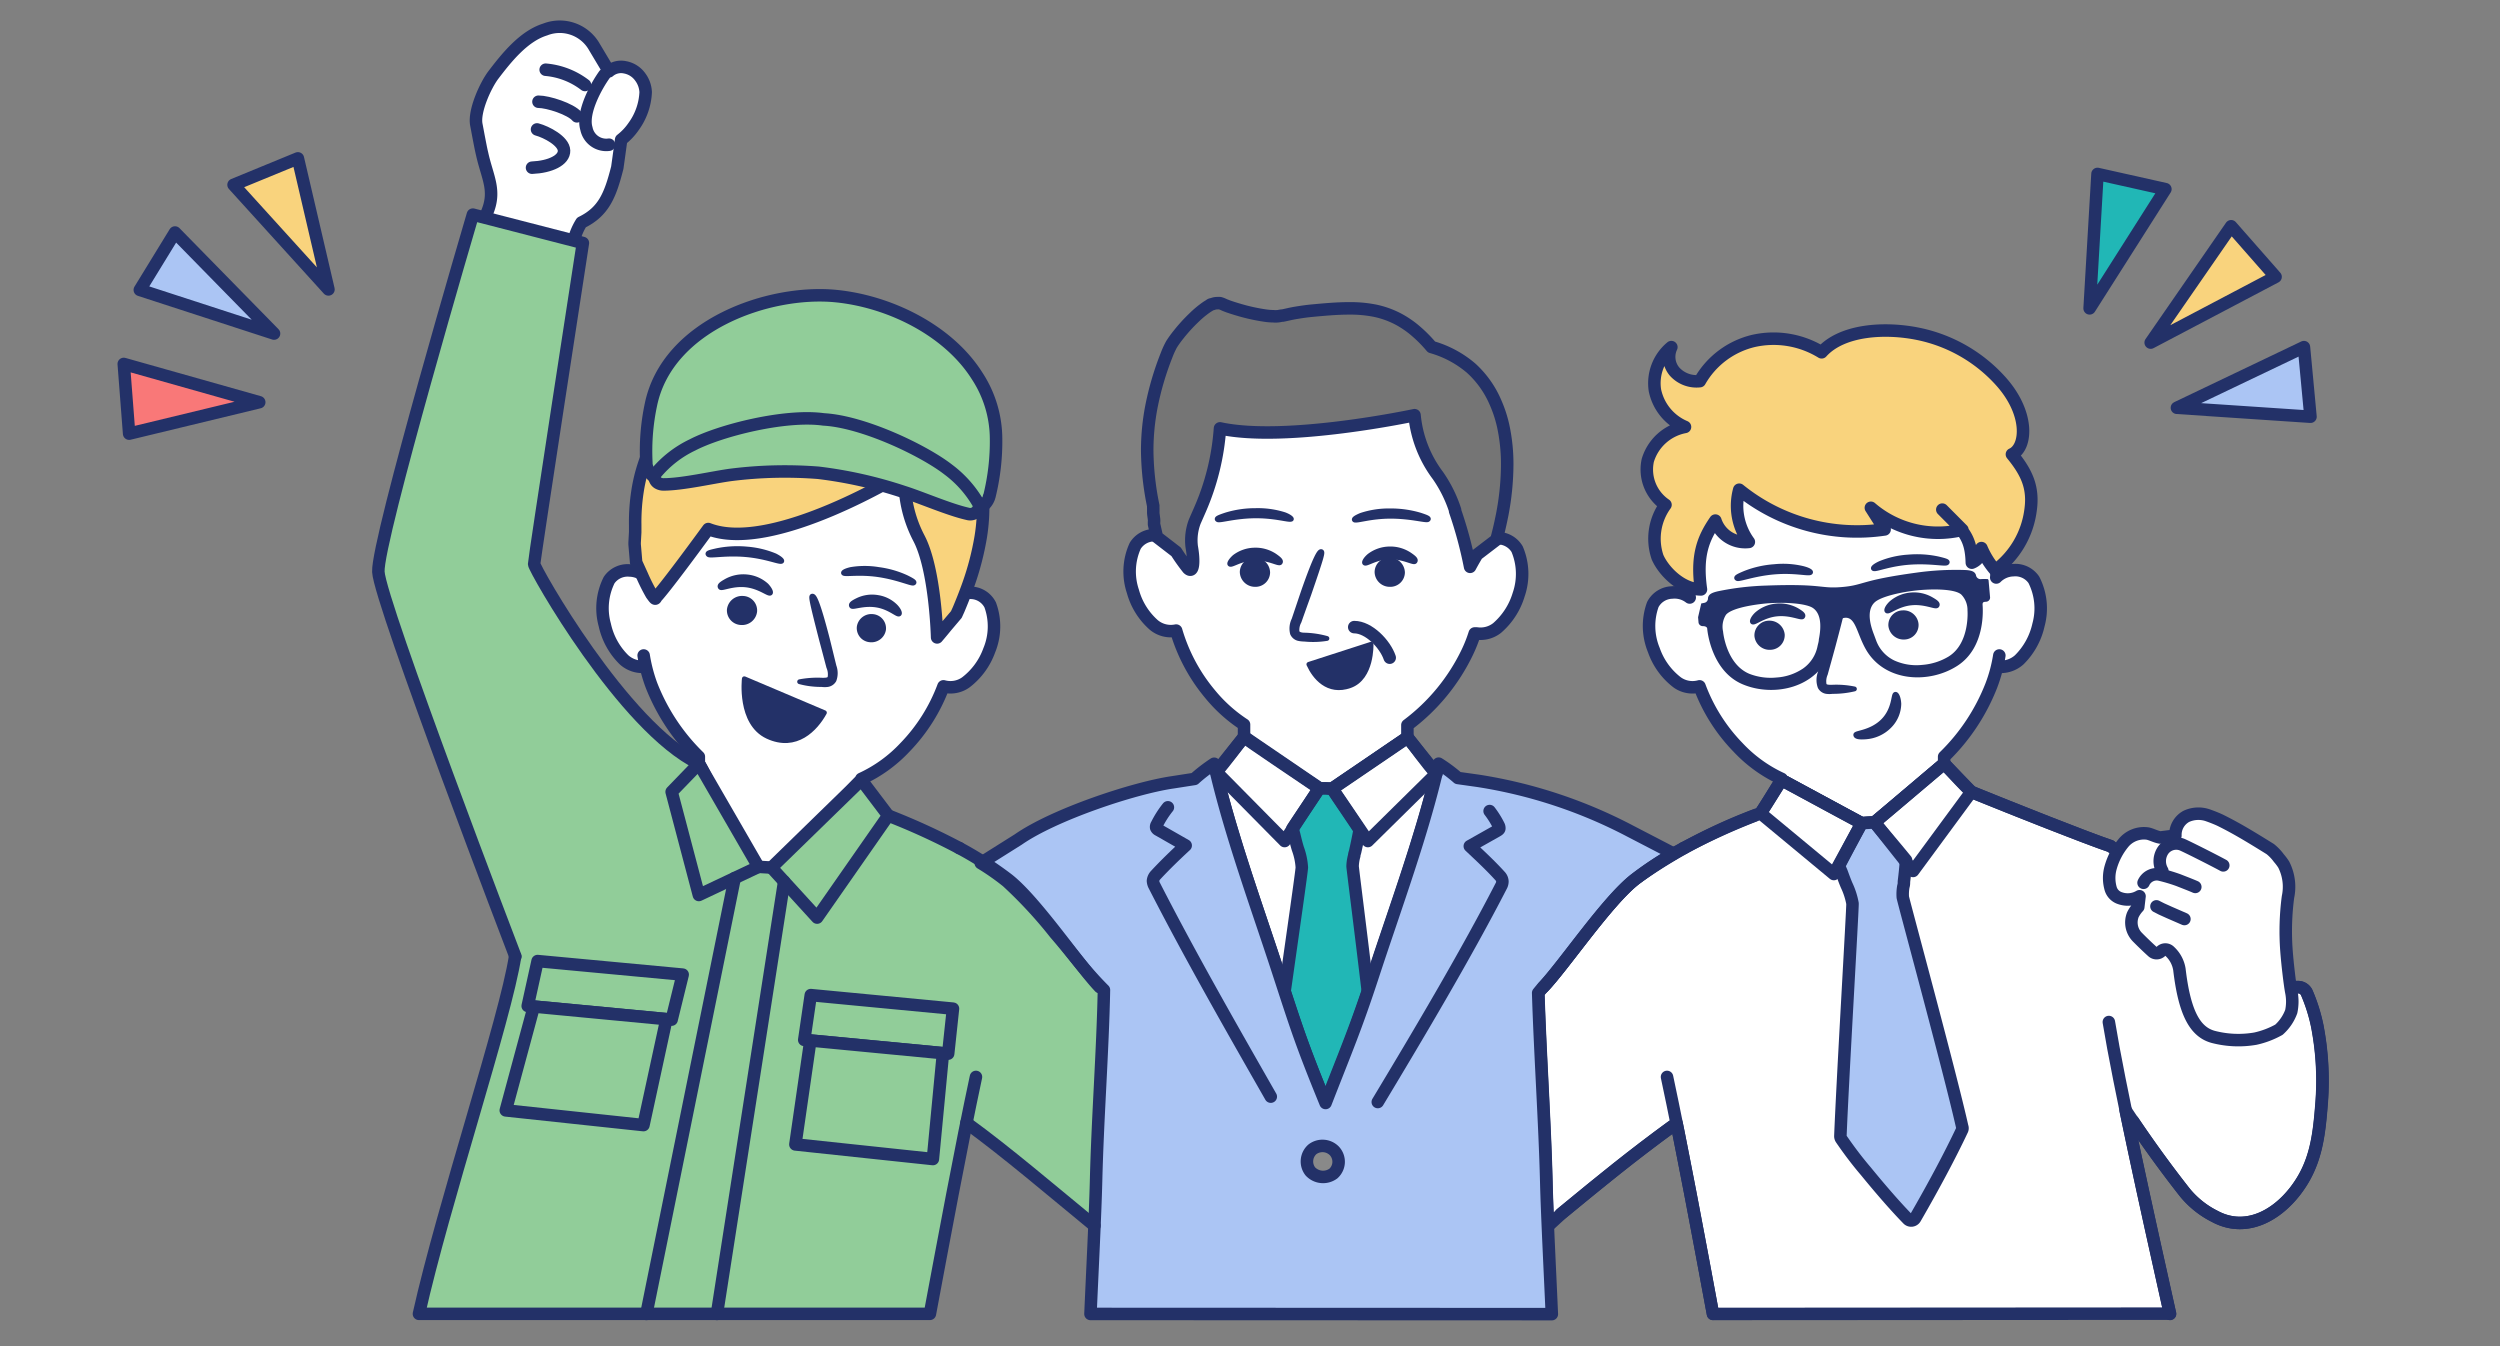 <svg xmlns="http://www.w3.org/2000/svg" viewBox="0 0 260 140"><rect x="0" y="0" width="260" height="140" fill="#808080" stroke="none"/><defs><style>.cls-1,.cls-3{fill:none;}.cls-2{fill:#fff;}.cls-10,.cls-11,.cls-13,.cls-14,.cls-2,.cls-3,.cls-5,.cls-6,.cls-7,.cls-8,.cls-9{stroke:#233168;stroke-linejoin:round;}.cls-13,.cls-14,.cls-2,.cls-3,.cls-5,.cls-6,.cls-7,.cls-8,.cls-9{stroke-linecap:round;}.cls-10,.cls-11,.cls-13,.cls-14,.cls-2,.cls-3,.cls-5,.cls-6,.cls-7,.cls-8{stroke-width:1.3px;}.cls-4,.cls-8{fill:#91cd99;}.cls-5{fill:#abc5f4;}.cls-6{fill:#21b7b6;}.cls-7{fill:#898989;}.cls-12,.cls-9{fill:#233168;}.cls-9{stroke-width:0.5px;}.cls-10,.cls-13{fill:#f9d37d;}.cls-11{fill:#757575;}.cls-14{fill:#f97878;}</style></defs><g id="レイヤー_2" data-name="レイヤー 2"><g id="レイヤー_1-2" data-name="レイヤー 1"><rect class="cls-1" width="260" height="140"/><g id="group"><path class="cls-2" d="M50.14,16c.54,2.46,1.49,3.81.51,6.12-.5,1.18-1.49,1.85-.18,3.4a9,9,0,0,0,3.73,2,5.13,5.13,0,0,0,3.35-.14,3.13,3.13,0,0,0,2-1.8,6.69,6.69,0,0,1,.92-2.44c2.31-1.12,3-2.83,3.73-5.71,0,0,.22-1.57.4-2.9a6.09,6.09,0,0,0,1.3-1.38,6.55,6.55,0,0,0,1.25-3.56A2.83,2.83,0,0,0,66.58,8,2.49,2.49,0,0,0,65,7a1.94,1.94,0,0,0-1.67.42L61.82,4.89a4.14,4.14,0,0,0-5.13-1.82c-2.22.69-4,2.91-5.42,4.78-.82,1.12-2,3.74-1.73,5.12.08.41.15.79.22,1.17C49.89,14.79,50,15.42,50.14,16Z"/><path class="cls-3" d="M62.85,7.78c-.72,1-2.39,3.86-1.86,5.6a2.1,2.1,0,0,0,2.35,1.67"/><path class="cls-3" d="M56.75,7.25a7.84,7.84,0,0,1,4.09,1.59"/><path class="cls-3" d="M56,10.58c1,0,3.36.76,4,1.52"/><path class="cls-3" d="M55.85,13.46c1,.27,2.78,1.21,2.81,2.2s-1.42,1.7-3.33,1.78"/><path class="cls-4" d="M53.65,99.48c-1.06,6.49-7.49,25.78-10,37.17H96.76C98.19,129,99,124,100.56,116.78c4.13,3,8.91,7.09,13.31,10.69l4-21.43c-2.15-2.23-10-12.41-12.92-14.63a37.72,37.72,0,0,0-5-3.21h-.08a69.41,69.41,0,0,0-7.38-3.38l-2.8-3.7-9.35,9.11-1.35-.08-6.2-10.73c-7.85-3.8-17.14-20.27-17.14-20.76s5.08-33.39,5.08-33.39L49.23,22.32s-10,33.91-9.83,37.15,14.25,40,14.25,40"/><path class="cls-2" d="M207.93,68.17a15.3,15.3,0,0,1-.83,3.12,21,21,0,0,1-4.91,7.41v.72c-.39.32-5,4.27-7.23,6.11l-1.35.08c-2.53-1.35-7.88-4.26-8.32-4.49V81a14.51,14.51,0,0,1-4.54-3.28,18.13,18.13,0,0,1-4-6.34,2.73,2.73,0,0,1-2.32-.41A7.21,7.21,0,0,1,172,67.61a6.56,6.56,0,0,1-.11-4.73,2.33,2.33,0,0,1,2-1.26,2.57,2.57,0,0,1,1.84.52s-2.31-13.18,13-15.25c20.72-2.8,18.88,13.17,18.88,13.17a2.59,2.59,0,0,1,1.76-.76,2.33,2.33,0,0,1,2.15,1A6.53,6.53,0,0,1,212,65a7.31,7.31,0,0,1-2,3.62,2.87,2.87,0,0,1-2.08.73"/><path class="cls-2" d="M178.15,136.65c-1.12-6.07-2.5-13.46-3.79-19.84-4.41,3.22-7.46,5.69-12,9.44L161,127.5c-.08-1.72-.14-3.33-.17-4.62-.15-6.08-.65-13.44-.84-19.68l.49-.54c2.15-2.24,6.7-9,9.6-11.25a54.52,54.52,0,0,1,13-6.83c.78-1.12,1.7-2.75,2.19-3.46.44.23,5.79,3.14,8.32,4.49l1.35-.08c2.2-1.84,6.84-5.79,7.23-6.11.62.6,1.84,2,2.83,2.93,4.46,1.82,12.14,4.86,14.48,5.64l18.62,14.67c.28,0,.53,0,.91,0a1,1,0,0,1,.88.57,17.82,17.82,0,0,1,1.09,3.45,29.93,29.93,0,0,1,.47,7.89c-.27,3.53-.58,6.45-2.71,9.24s-5.34,4.36-8.42,2.69a9.5,9.5,0,0,1-3.12-2.5q-3.25-4.14-6.14-8.54c1.3,6.29,3,13.94,4.61,21.16Z"/><path class="cls-5" d="M194.05,121.81c-1-1.17-1.85-2.32-2.56-3.36a.52.52,0,0,1-.09-.29c.25-6.25,1.3-23.86,1.26-24.2a7.59,7.59,0,0,0-.61-1.89c-.21-.49-.37-.95-.53-1.38l-.27-.63c.92-1.77,2-3.8,2.36-4.45l1.35-.08c.45.57,2,2.37,3.27,3.93-.06.81-.12,1.41-.22,2.23,0,.17,0,.33-.06.5a4.6,4.6,0,0,0-.06,1.11c0,.2,4.88,18.09,6.18,23.88a.42.42,0,0,1,0,.31c-1.25,2.66-3,5.93-4.89,9.2a.48.48,0,0,1-.78.08C197,125.33,195.48,123.56,194.05,121.81Z"/><path class="cls-2" d="M153.9,56.6a2.55,2.55,0,0,1,1.81-.63,2.35,2.35,0,0,1,2.07,1.14,6.6,6.6,0,0,1,.16,4.74,7.38,7.38,0,0,1-2.24,3.46,2.79,2.79,0,0,1-2.13.57l-.2,0a14.62,14.62,0,0,1-.75,1.91,20.56,20.56,0,0,1-6.25,7.62v1.3c-.42.27-5.44,3.72-7.82,5.32l-1.35,0c-2.38-1.6-7.4-5-7.82-5.33V75.36a15.59,15.59,0,0,1-3.52-3.16,18.26,18.26,0,0,1-3.54-6.62A2.76,2.76,0,0,1,120,65a7.18,7.18,0,0,1-2.18-3.5,6.47,6.47,0,0,1,.24-4.73,2.33,2.33,0,0,1,2.09-1.11,2.6,2.6,0,0,1,1.8.66S119.9,40,137.47,40C156.09,40,153.9,56.6,153.9,56.6Z"/><path class="cls-2" d="M137.92,82l-.72,0c-2.38-1.6-7.4-5-7.82-5.33-.64.76-2,2.64-2.9,3.64,1.66,7,4.41,14.46,6.61,21.23,1.79,5.49,2.31,7.15,4.79,13.22,2.2-5.65,3.15-7.82,4.94-13.29,2.18-6.68,4.91-14.06,6.57-21-.93-.94-2.35-3-3-3.76-.42.27-5.44,3.72-7.82,5.32Z"/><path class="cls-6" d="M137.86,82l-.66,0c-.38.61-1.69,2.49-2.78,4.15l.18.68c.11.45.22.92.38,1.44a6.86,6.86,0,0,1,.41,1.94c0,.34-.92,6.75-1.79,12.89,1.41,4.31,2.06,6.21,4.28,11.66,2-5,2.93-7.3,4.38-11.6-.69-5.88-1.59-12.87-1.59-13.07a4.58,4.58,0,0,1,.17-1.1c0-.16.08-.33.11-.49.18-.8.3-1.4.45-2.19-1.11-1.69-2.46-3.64-2.85-4.26Z"/><path class="cls-5" d="M113.41,136.65c.18-4.17.49-10.19.58-13.77.16-6.62.69-13.46.82-19.92-2.08-2.08-3.16-3.68-5.08-5.89a46.63,46.63,0,0,0-5-5.4A25.61,25.61,0,0,0,102,89.76l3.91-2.46c3.72-2.59,12-5.35,16.06-5.94l2.25-.35a17,17,0,0,1,2.05-1.58c1.63,7.23,4.51,15,6.8,22.06,1.79,5.49,2.31,7.15,4.79,13.22,2.2-5.65,3.15-7.82,4.94-13.29,2.29-7,5.19-14.81,6.82-22a15.65,15.65,0,0,1,2,1.49l2.13.3a50.73,50.73,0,0,1,15.78,5.22l4.53,2.35a34,34,0,0,0-4,2.65c-2.9,2.22-7.45,9-9.6,11.25,0,0-.21.24-.49.59.19,6.23.69,13.56.84,19.63.09,3.58.4,9.6.58,13.77Z"/><path class="cls-3" d="M238.12,102.66c.28,0,.53,0,.91,0a1,1,0,0,1,.88.57,17.82,17.82,0,0,1,1.09,3.45,29.93,29.93,0,0,1,.47,7.89c-.27,3.53-.58,6.45-2.71,9.24s-5.34,4.36-8.42,2.69a9.5,9.5,0,0,1-3.12-2.5c-1.88-2.39-3.67-4.86-5.37-7.38"/><path class="cls-3" d="M219.5,88c-2.34-.78-10-3.82-14.48-5.64"/><path class="cls-2" d="M237,89.24a4.84,4.84,0,0,0-.9-.94c-1.84-1.14-3.44-2.13-5.21-3-.38-.18-.9-.38-1.3-.52a3,3,0,0,0-2.21.12,2.18,2.18,0,0,0-1.14,2l-1.57.2c-.45-.07-.86-.31-1.3-.41a2.76,2.76,0,0,0-2.55,1,7,7,0,0,0-1.31,2.52,4,4,0,0,0,0,2.21,1.48,1.48,0,0,0,1,1,2.39,2.39,0,0,0,2-.21l-.13,1.11a3.34,3.34,0,0,0-.56.81,2.17,2.17,0,0,0,.43,2.29c.22.23,1,1,1.59,1.53a.64.64,0,0,0,.89,0h0a.64.64,0,0,1,.93,0,3.24,3.24,0,0,1,1,1.88c.54,4.61,1.67,6.49,3.49,7a10.38,10.38,0,0,0,4.41.19,9,9,0,0,0,2.45-.93,4.71,4.71,0,0,0,1.28-1.89,5,5,0,0,0,0-2.07c-.15-.82-.4-2.91-.5-4.3a27.31,27.31,0,0,1,.16-5.54,5.1,5.1,0,0,0-.44-3.37A5.5,5.5,0,0,0,237,89.24Z"/><path class="cls-3" d="M175.1,88.2a37.59,37.59,0,0,0-5,3.21c-2.9,2.22-7.45,9-9.6,11.25"/><path class="cls-3" d="M182.49,84.82a69.55,69.55,0,0,0-7.39,3.38"/><path class="cls-3" d="M173.84,117.19c-4.13,3-7.12,5.46-11.51,9.06"/><path class="cls-3" d="M231.22,90c-1.16-.63-4.05-2.08-4.34-2.18a1.67,1.67,0,0,0-2,.74,2,2,0,0,0,0,2"/><path class="cls-3" d="M224.27,94.26c.42.26,2.19,1,2.91,1.32"/><path class="cls-3" d="M228.31,92.24c-.48-.21-1.11-.45-1.77-.71a17.71,17.71,0,0,0-2-.59,1.51,1.51,0,0,0-1.61.87"/><path class="cls-3" d="M219.32,106.29c1.06,6.48,3.83,19,6.37,30.36"/><path class="cls-3" d="M173.37,112c1.54,7.2,3.36,17,4.78,24.64"/><path class="cls-2" d="M66.94,68.17a16.05,16.05,0,0,0,.82,3.12,21.17,21.17,0,0,0,4.92,7.41v.72c.39.32,4,8.89,6.2,10.73l1.35.08c2.53-1.34,8.91-8.88,9.35-9.11V81a14.51,14.51,0,0,0,4.54-3.28,18.27,18.27,0,0,0,4-6.34,2.74,2.74,0,0,0,2.32-.41,7.29,7.29,0,0,0,2.44-3.33,6.5,6.5,0,0,0,.1-4.73,2.31,2.31,0,0,0-2-1.26,2.57,2.57,0,0,0-1.84.52s2.31-13.18-13-15.25c-20.73-2.8-18.88,13.17-18.88,13.17a2.59,2.59,0,0,0-1.76-.76,2.33,2.33,0,0,0-2.15,1A6.53,6.53,0,0,0,62.9,65a7.23,7.23,0,0,0,2,3.62,2.87,2.87,0,0,0,2.08.73"/><path class="cls-3" d="M99.77,88.2a37.59,37.59,0,0,1,5,3.21c2.9,2.22,7.45,9,9.6,11.25"/><path class="cls-3" d="M92.38,84.82a69.55,69.55,0,0,1,7.39,3.38"/><path class="cls-3" d="M100.51,116.78c4.14,3,8.92,7.09,13.31,10.69"/><path class="cls-3" d="M101.5,112c-1.54,7.2-3.36,17-4.79,24.64H43.57c2.54-11.39,9-30.68,10-37.17"/><path class="cls-3" d="M132.16,114.05c-4-7-8.44-14.77-12.1-21.93a1.2,1.2,0,0,1-.15-.51,1,1,0,0,1,.26-.58c1-1.08,2.07-2.11,3.14-3.1l-2.82-1.61a.47.47,0,0,1-.25-.25.42.42,0,0,1,.07-.31,10.13,10.13,0,0,1,1.15-1.8"/><path class="cls-3" d="M154.92,84.35a9.13,9.13,0,0,1,.94,1.5.57.57,0,0,1,.07.31c0,.11-.15.19-.25.25L152.86,88c1.06,1,2.14,2,3.13,3.09a.89.89,0,0,1,.26.57,1,1,0,0,1-.14.51c-3.67,7.13-8.53,15.31-12.82,22.44"/><path class="cls-7" d="M136.49,119.53a1.68,1.68,0,0,0-.21,2.3,1.81,1.81,0,0,0,2.39.22,1.65,1.65,0,0,0,.08-2.38A1.73,1.73,0,0,0,136.49,119.53Z"/><polygon class="cls-8" points="78.88 90.15 72.68 79.42 69.85 82.35 72.68 93.08 78.88 90.15"/><polygon class="cls-8" points="80.23 90.23 84.98 95.43 92.38 84.82 89.58 81.12 80.23 90.23"/><polygon class="cls-3" points="137.2 81.95 133.6 87.47 126.48 80.26 129.38 76.62 137.2 81.95"/><polygon class="cls-3" points="138.55 82 142.26 87.47 149.39 80.44 146.37 76.68 138.55 82"/><polygon class="cls-3" points="193.61 85.61 185.29 81.12 183.1 84.58 190.72 90.9 193.61 85.61"/><polygon class="cls-3" points="194.96 85.53 198.96 90.58 205.02 82.35 202.19 79.42 194.96 85.53"/><path class="cls-9" d="M129.19,59.48a1.33,1.33,0,0,0,1.31,1.3,1.27,1.27,0,0,0,1.34-1.23,1.33,1.33,0,0,0-1.31-1.31A1.28,1.28,0,0,0,129.19,59.48Z"/><path class="cls-9" d="M127.91,58.67c.17.17,1.15-.6,2.58-.63s2.49.64,2.64.47-.11-.39-.57-.71a3.61,3.61,0,0,0-2.12-.59,3.55,3.55,0,0,0-2.05.72C128,58.28,127.83,58.6,127.91,58.67Z"/><path class="cls-9" d="M143.21,59.48a1.32,1.32,0,0,0,1.31,1.3,1.27,1.27,0,0,0,1.34-1.23,1.34,1.34,0,0,0-1.32-1.31A1.27,1.27,0,0,0,143.21,59.48Z"/><path class="cls-9" d="M141.93,58.55c.17.17,1.15-.6,2.58-.63s2.49.65,2.64.47-.1-.39-.57-.71a3.61,3.61,0,0,0-2.12-.59,3.55,3.55,0,0,0-2.05.72C142,58.16,141.85,58.48,141.93,58.55Z"/><path class="cls-9" d="M140.88,54.08c.25.12,1.67-.39,3.75-.39s3.65.47,3.86.35-.15-.26-.83-.48a10.7,10.7,0,0,0-3.11-.43,9.14,9.14,0,0,0-3,.46C141,53.82,140.75,54,140.88,54.08Z"/><path class="cls-9" d="M134.27,54c-.25.11-1.68-.37-3.76-.35s-3.64.52-3.86.4.15-.26.83-.49a10.41,10.41,0,0,1,3.1-.46,9.18,9.18,0,0,1,3,.42C134.19,53.75,134.39,54,134.27,54Z"/><path class="cls-9" d="M138,66.4a9.52,9.52,0,0,0-2.33-.35c-.36,0-.71-.09-.78-.34a1.84,1.84,0,0,1,.22-1.08c.31-.89.65-1.83,1-2.8,1.38-4,1.47-4.4,1.31-4.46s-.51.27-1.9,4.26l-.95,2.82a2.08,2.08,0,0,0-.15,1.43.92.92,0,0,0,.61.52,3,3,0,0,0,.62.07A8.94,8.94,0,0,0,138,66.4Z"/><path class="cls-9" d="M136.12,69.09,142.59,67s.12,3.49-2.19,4.31S136.71,70.4,136.12,69.09Z"/><path class="cls-3" d="M140.84,65.22c1.5,0,3.2,1.74,3.69,3.18"/><path class="cls-9" d="M91.89,65.47a1.28,1.28,0,0,1-1.42,1.07,1.22,1.22,0,0,1-1.11-1.34,1.28,1.28,0,0,1,1.42-1.08A1.23,1.23,0,0,1,91.89,65.47Z"/><path class="cls-9" d="M93.51,63.85c-.18.14-1-.72-2.37-.93s-2.45.3-2.57.11.14-.36.63-.6a3.44,3.44,0,0,1,2.09-.29,3.33,3.33,0,0,1,1.85.94C93.51,63.47,93.6,63.79,93.51,63.85Z"/><path class="cls-9" d="M78.49,63.57a1.32,1.32,0,0,1-1.41,1.18,1.27,1.27,0,0,1-1.23-1.33,1.33,1.33,0,0,1,1.42-1.19A1.26,1.26,0,0,1,78.49,63.57Z"/><path class="cls-9" d="M80.11,61.68c-.18.15-1.1-.69-2.52-.85s-2.53.44-2.67.25.13-.37.62-.65A3.67,3.67,0,0,1,77.71,60a3.52,3.52,0,0,1,2,.89C80.08,61.29,80.2,61.61,80.11,61.68Z"/><path class="cls-9" d="M81.27,58.38c-.26.1-1.64-.52-3.72-.7s-3.67.17-3.87,0,.17-.25.87-.41a10.69,10.69,0,0,1,3.13-.17,9.61,9.61,0,0,1,2.93.7C81.21,58.11,81.39,58.34,81.27,58.38Z"/><path class="cls-9" d="M87.75,59.62c.22.14,1.65-.14,3.62.15s3.4.95,3.62.87-.1-.27-.72-.58a10,10,0,0,0-2.89-.83,8.75,8.75,0,0,0-2.9,0C87.86,59.38,87.64,59.55,87.75,59.62Z"/><path class="cls-9" d="M83.16,70.9a10,10,0,0,1,2.35-.16c.37,0,.72,0,.81-.27a1.89,1.89,0,0,0-.13-1.1c-.24-.91-.49-1.87-.76-2.87C84.38,62.41,84.32,62,84.49,62s.48.31,1.54,4.4c.25,1,.49,2,.71,2.89a2.08,2.08,0,0,1,0,1.44.93.93,0,0,1-.66.46,2.21,2.21,0,0,1-.62,0A8.63,8.63,0,0,1,83.16,70.9Z"/><path class="cls-9" d="M85.74,74.12l-8.33-3.53s-.55,4.62,2.42,6S84.82,75.79,85.74,74.12Z"/><path class="cls-9" d="M182.71,66.13a1.33,1.33,0,0,0,1.41,1.2A1.27,1.27,0,0,0,185.36,66,1.34,1.34,0,0,0,184,64.8,1.28,1.28,0,0,0,182.71,66.13Z"/><path class="cls-9" d="M182.27,64.68c.19.15,1.11-.69,2.53-.83s2.53.46,2.67.28-.13-.38-.62-.67a3.69,3.69,0,0,0-2.16-.43,3.54,3.54,0,0,0-2,.87C182.3,64.28,182.19,64.61,182.27,64.68Z"/><path class="cls-9" d="M196.64,65.06a1.34,1.34,0,0,0,1.41,1.2,1.26,1.26,0,0,0,1.23-1.33,1.31,1.31,0,0,0-1.4-1.2A1.27,1.27,0,0,0,196.64,65.06Z"/><path class="cls-9" d="M196.25,63.53c.18.15,1.1-.69,2.52-.83s2.53.47,2.67.28-.13-.38-.62-.66a3.59,3.59,0,0,0-2.15-.44,3.55,3.55,0,0,0-2,.87C196.28,63.13,196.16,63.46,196.25,63.53Z"/><path class="cls-9" d="M194.87,59.14c.26.1,1.64-.51,3.72-.66s3.67.2,3.87.06-.17-.24-.87-.41a10.41,10.41,0,0,0-3.12-.2,9.25,9.25,0,0,0-2.94.67C194.93,58.88,194.74,59.1,194.87,59.14Z"/><path class="cls-9" d="M188.27,59.55c-.23.14-1.7-.24-3.77-.06s-3.59.78-3.82.68.13-.27.79-.55a10.23,10.23,0,0,1,3.06-.69,8.85,8.85,0,0,1,3,.2C188.17,59.3,188.39,59.49,188.27,59.55Z"/><path class="cls-9" d="M192.86,71.65a9.23,9.23,0,0,0-2.35-.18c-.37,0-.72,0-.8-.28a1.89,1.89,0,0,1,.13-1.1c.25-.91.52-1.87.79-2.87,1.09-4.08,1.15-4.49,1-4.54s-.49.31-1.58,4.39L189.29,70a2.14,2.14,0,0,0,0,1.44.91.91,0,0,0,.65.47,2.21,2.21,0,0,0,.62,0A9.62,9.62,0,0,0,192.86,71.65Z"/><path class="cls-9" d="M197.13,72.21c-.23,0-.08,1.55-1.29,2.77S193,76.21,193,76.42s.4.27,1.09.21a3.82,3.82,0,0,0,2.39-1.11,3.34,3.34,0,0,0,1-2.32C197.45,72.55,197.24,72.19,197.13,72.21Z"/><path class="cls-3" d="M72.68,79.42c-7.84-3.8-17.13-20.27-17.13-20.76s5.07-33.39,5.07-33.39L49.18,22.32s-10,33.91-9.83,37.15,14.25,40,14.25,40"/><line class="cls-8" x1="76.41" y1="91.32" x2="67.22" y2="136.65"/><line class="cls-8" x1="81.55" y1="91.68" x2="74.56" y2="136.65"/><polygon class="cls-8" points="55.91 99.95 71 101.36 69.85 106.04 54.88 104.62 55.91 99.95"/><polygon class="cls-8" points="55.52 104.68 52.6 115.48 66.92 117.01 69.31 105.99 55.52 104.68"/><polygon class="cls-8" points="84.32 103.49 99.11 104.9 98.61 109.58 83.64 108.15 84.32 103.49"/><polygon class="cls-8" points="84.28 108.21 82.72 119.02 97.02 120.54 98.07 109.53 84.28 108.21"/><path class="cls-10" d="M66.16,58.49,66,56.62l0-.18.06-1.09c0-.17,0-.31,0-.45l0-.27v-.1a20.79,20.79,0,0,1,.24-3.42,16.93,16.93,0,0,1,1.36-4.55A15.93,15.93,0,0,1,70,43.07a17.82,17.82,0,0,1,5.42-4.31,18,18,0,0,1,3-1.29c.46-.15.83-.25,1.12-.32l.64-.14c.5-.11.93-.21,1.38-.29a10.69,10.69,0,0,1,1.88-.18c.5,0,1,0,1.7.06s1.47.12,2.1.22A13.37,13.37,0,0,1,91,37.93a10.9,10.9,0,0,1,3.3,2.48,14.06,14.06,0,0,1,1.72,2.33l.18.29.3.15A10,10,0,0,1,100,45.79a9.51,9.51,0,0,1,1.85,3.69,13.81,13.81,0,0,1,.39,2.7,19.39,19.39,0,0,1-.24,3.64,29.18,29.18,0,0,1-1.3,5c-.31.87-.65,1.73-1,2.56l-.24.53-1,1.18c-.56.69-1,1.2-1,1.2s-.17-7.06-1.9-10.33a12.94,12.94,0,0,1-1.45-6.83s-13.76,8.52-20.45,5.89c-4.53,6.2-5.33,7-5.33,7-.23.25-.08.46-.57-.21a19.93,19.93,0,0,1-1-2Z"/><path class="cls-11" d="M124.8,53a25.52,25.52,0,0,0,2.08-8.45c6.85,1.49,20.23-1.37,20.23-1.37a12.35,12.35,0,0,0,2.43,6.27,13.74,13.74,0,0,1,1.79,3.6l0,.1a43.1,43.1,0,0,1,1.56,5.8s.29-.55.73-1.28l2-1.53c.19-.68.41-1.59.62-2.66a28.14,28.14,0,0,0,.51-5.15,18.68,18.68,0,0,0-.35-3.7,12.87,12.87,0,0,0-.85-2.73A10.26,10.26,0,0,0,153,38.29a10.9,10.9,0,0,0-4.12-2.2,14.08,14.08,0,0,0-1.77-1.77,10.07,10.07,0,0,0-1.6-1.09,9.29,9.29,0,0,0-2.53-.92,13.13,13.13,0,0,0-2.67-.24c-1.27,0-2.6.12-4.07.26-.55.06-1,.13-1.43.2-.6.1-1.05.22-1.41.29-.19,0-.35.06-.5.07a2.52,2.52,0,0,1-.48,0,6,6,0,0,1-.85-.07,19.32,19.32,0,0,1-2.82-.63c-.38-.11-.71-.22-1-.32l-.34-.13-.2-.09a1.92,1.92,0,0,0-.33-.12,1.32,1.32,0,0,0-.27,0,1.18,1.18,0,0,0-.37.05l-.23.07c-.12,0-.21.11-.31.16a5.16,5.16,0,0,0-.51.35,10.09,10.09,0,0,0-1,.86,17,17,0,0,0-1.63,1.79,10.68,10.68,0,0,0-.72,1A9.08,9.08,0,0,0,121.3,37a30.39,30.39,0,0,0-1.56,5.33,24.17,24.17,0,0,0-.43,4.51,29.63,29.63,0,0,0,.63,5.77,1.77,1.77,0,0,0,0,.23c0,.15,0,.31,0,.47s.06.49.08.7,0,.2,0,.27v.11h0v.14l.3,1.32,2,1.54a19.32,19.32,0,0,0,1.23,1.73c.58.56.66-.76.39-2.25a5.47,5.47,0,0,1,.32-2.64Z"/><path class="cls-12" d="M204.62,63.49s.27,3.44-2,4.81a6.22,6.22,0,0,1-2.72.85,5.59,5.59,0,0,1-2.87-.45,3.73,3.73,0,0,1-1.9-2.06l-.24-.65c-.25-.65-.9-2.44.08-3.35.63-.58,2.7-1.09,4.7-1.27,1.83-.15,3.71-.06,4.3.46A2.3,2.3,0,0,1,204.62,63.49Zm-15.46,3c0,.22-.08.45-.13.68a3.71,3.71,0,0,1-1.52,2.36,5.56,5.56,0,0,1-2.74.93,6.1,6.1,0,0,1-2.83-.38c-2.42-1-2.74-4.36-2.74-4.4a2.31,2.31,0,0,1,.3-1.74c.5-.61,2.34-1,4.16-1.18,2-.17,4.13,0,4.85.45C189.63,63.93,189.29,65.81,189.16,66.49Zm-12.56-2.3.05.58a.45.45,0,0,0,.46.35c.24,0,.43.09.44.26s.4,4.39,3.67,5.78,7.87.37,9.14-3.46c.57-1.73.44-3.36,1.52-3.45s1.22,1.53,2.09,3.14c1.9,3.55,6.62,3.78,9.6,1.85s2.64-6,2.62-6.33.15-.31.39-.33a.44.44,0,0,0,.39-.43l-.16-1.81-.06-.11a5.2,5.2,0,0,0-.76,0,.48.48,0,0,1-.49-.42c-.12-.4-.52-.5-1.16-.53a29.52,29.52,0,0,0-5,.27c-5.91.8-5.43,1.3-7.76,1.5s-1.94-.37-7.9-.15a28.77,28.77,0,0,0-5,.59c-.61.14-1,.3-1.05.72a.47.47,0,0,1-.4.49l-.3.06Z"/><path class="cls-13" d="M209.24,47.25c1.58,1.93,2.28,3.5,1.93,5.87a9.26,9.26,0,0,1-3.66,6.19A8.66,8.66,0,0,1,206.07,57a1.56,1.56,0,0,1-1,1.52C205,55.73,204.06,55.09,202,53l2.09,2.1a10.68,10.68,0,0,1-9.52-2.29L196,55.06a19.47,19.47,0,0,1-15.12-4.13,6.37,6.37,0,0,0,1,5.43,3.26,3.26,0,0,1-3.48-2.22c-1.27,1.85-2,3.64-1.5,7.16-2,0-3.88-1.88-4.52-3.36a6,6,0,0,1,.83-5.44,4.44,4.44,0,0,1-1.84-4.62,5,5,0,0,1,3.87-3.48,5.29,5.29,0,0,1-3.13-3.82,4.88,4.88,0,0,1,1.71-4.48,2.37,2.37,0,0,0,.33,2.54,3.08,3.08,0,0,0,2.63,1,8.76,8.76,0,0,1,5.61-4.19,9.54,9.54,0,0,1,7.06,1.19c2.17-2.41,6.71-2.61,10.08-1.91a15.79,15.79,0,0,1,8.41,4.76C211.11,42.9,210.83,46.54,209.24,47.25Z"/><path class="cls-8" d="M101.63,39.11c-3-4.77-9.15-7.78-14.73-8.32-6.92-.67-17.51,3-19.21,11.32a23.29,23.29,0,0,0-.47,6s0,.09,0,.13a1.9,1.9,0,0,0,.86,1.39h0c1.26.61,5.74-1.24,8.1-1.49A44.2,44.2,0,0,1,85.25,48a44.58,44.58,0,0,1,8.83,1.95c2.27.7,6.16,3.43,7.51,3.07l.43-.26a1.93,1.93,0,0,0,.83-1c0-.06,0-.11.05-.16a23.71,23.71,0,0,0,.69-6A12,12,0,0,0,101.63,39.11Z"/><path class="cls-8" d="M85.66,43.62c-4-.56-10.75,1.15-13.62,2.64a11.27,11.27,0,0,0-3.86,3,.71.71,0,0,0,.31,1,1.1,1.1,0,0,0,.51.12c2,0,5.23-.76,7.07-1a44.85,44.85,0,0,1,9.05-.21A45.25,45.25,0,0,1,94,51.17c1.73.54,4.71,1.84,6.64,2.27a.93.93,0,0,0,1.13-.55.72.72,0,0,0,0-.5,11.66,11.66,0,0,0-3.17-3.57C96,46.81,89.74,43.84,85.66,43.62Z"/><polygon class="cls-13" points="223.67 35.63 236.66 28.79 232.04 23.53 223.67 35.63"/><polygon class="cls-6" points="217.32 32.07 225.2 19.67 218.14 18.09 217.32 32.07"/><polygon class="cls-5" points="226.4 42.41 239.61 36.1 240.29 43.34 226.4 42.41"/><polygon class="cls-5" points="28.5 34.69 14.54 30.15 18.2 24.18 28.5 34.69"/><polygon class="cls-13" points="34.16 30.1 24.29 19.22 30.98 16.47 34.16 30.1"/><polygon class="cls-14" points="26.96 41.83 12.87 37.85 13.43 45.1 26.96 41.83"/></g></g></g></svg>